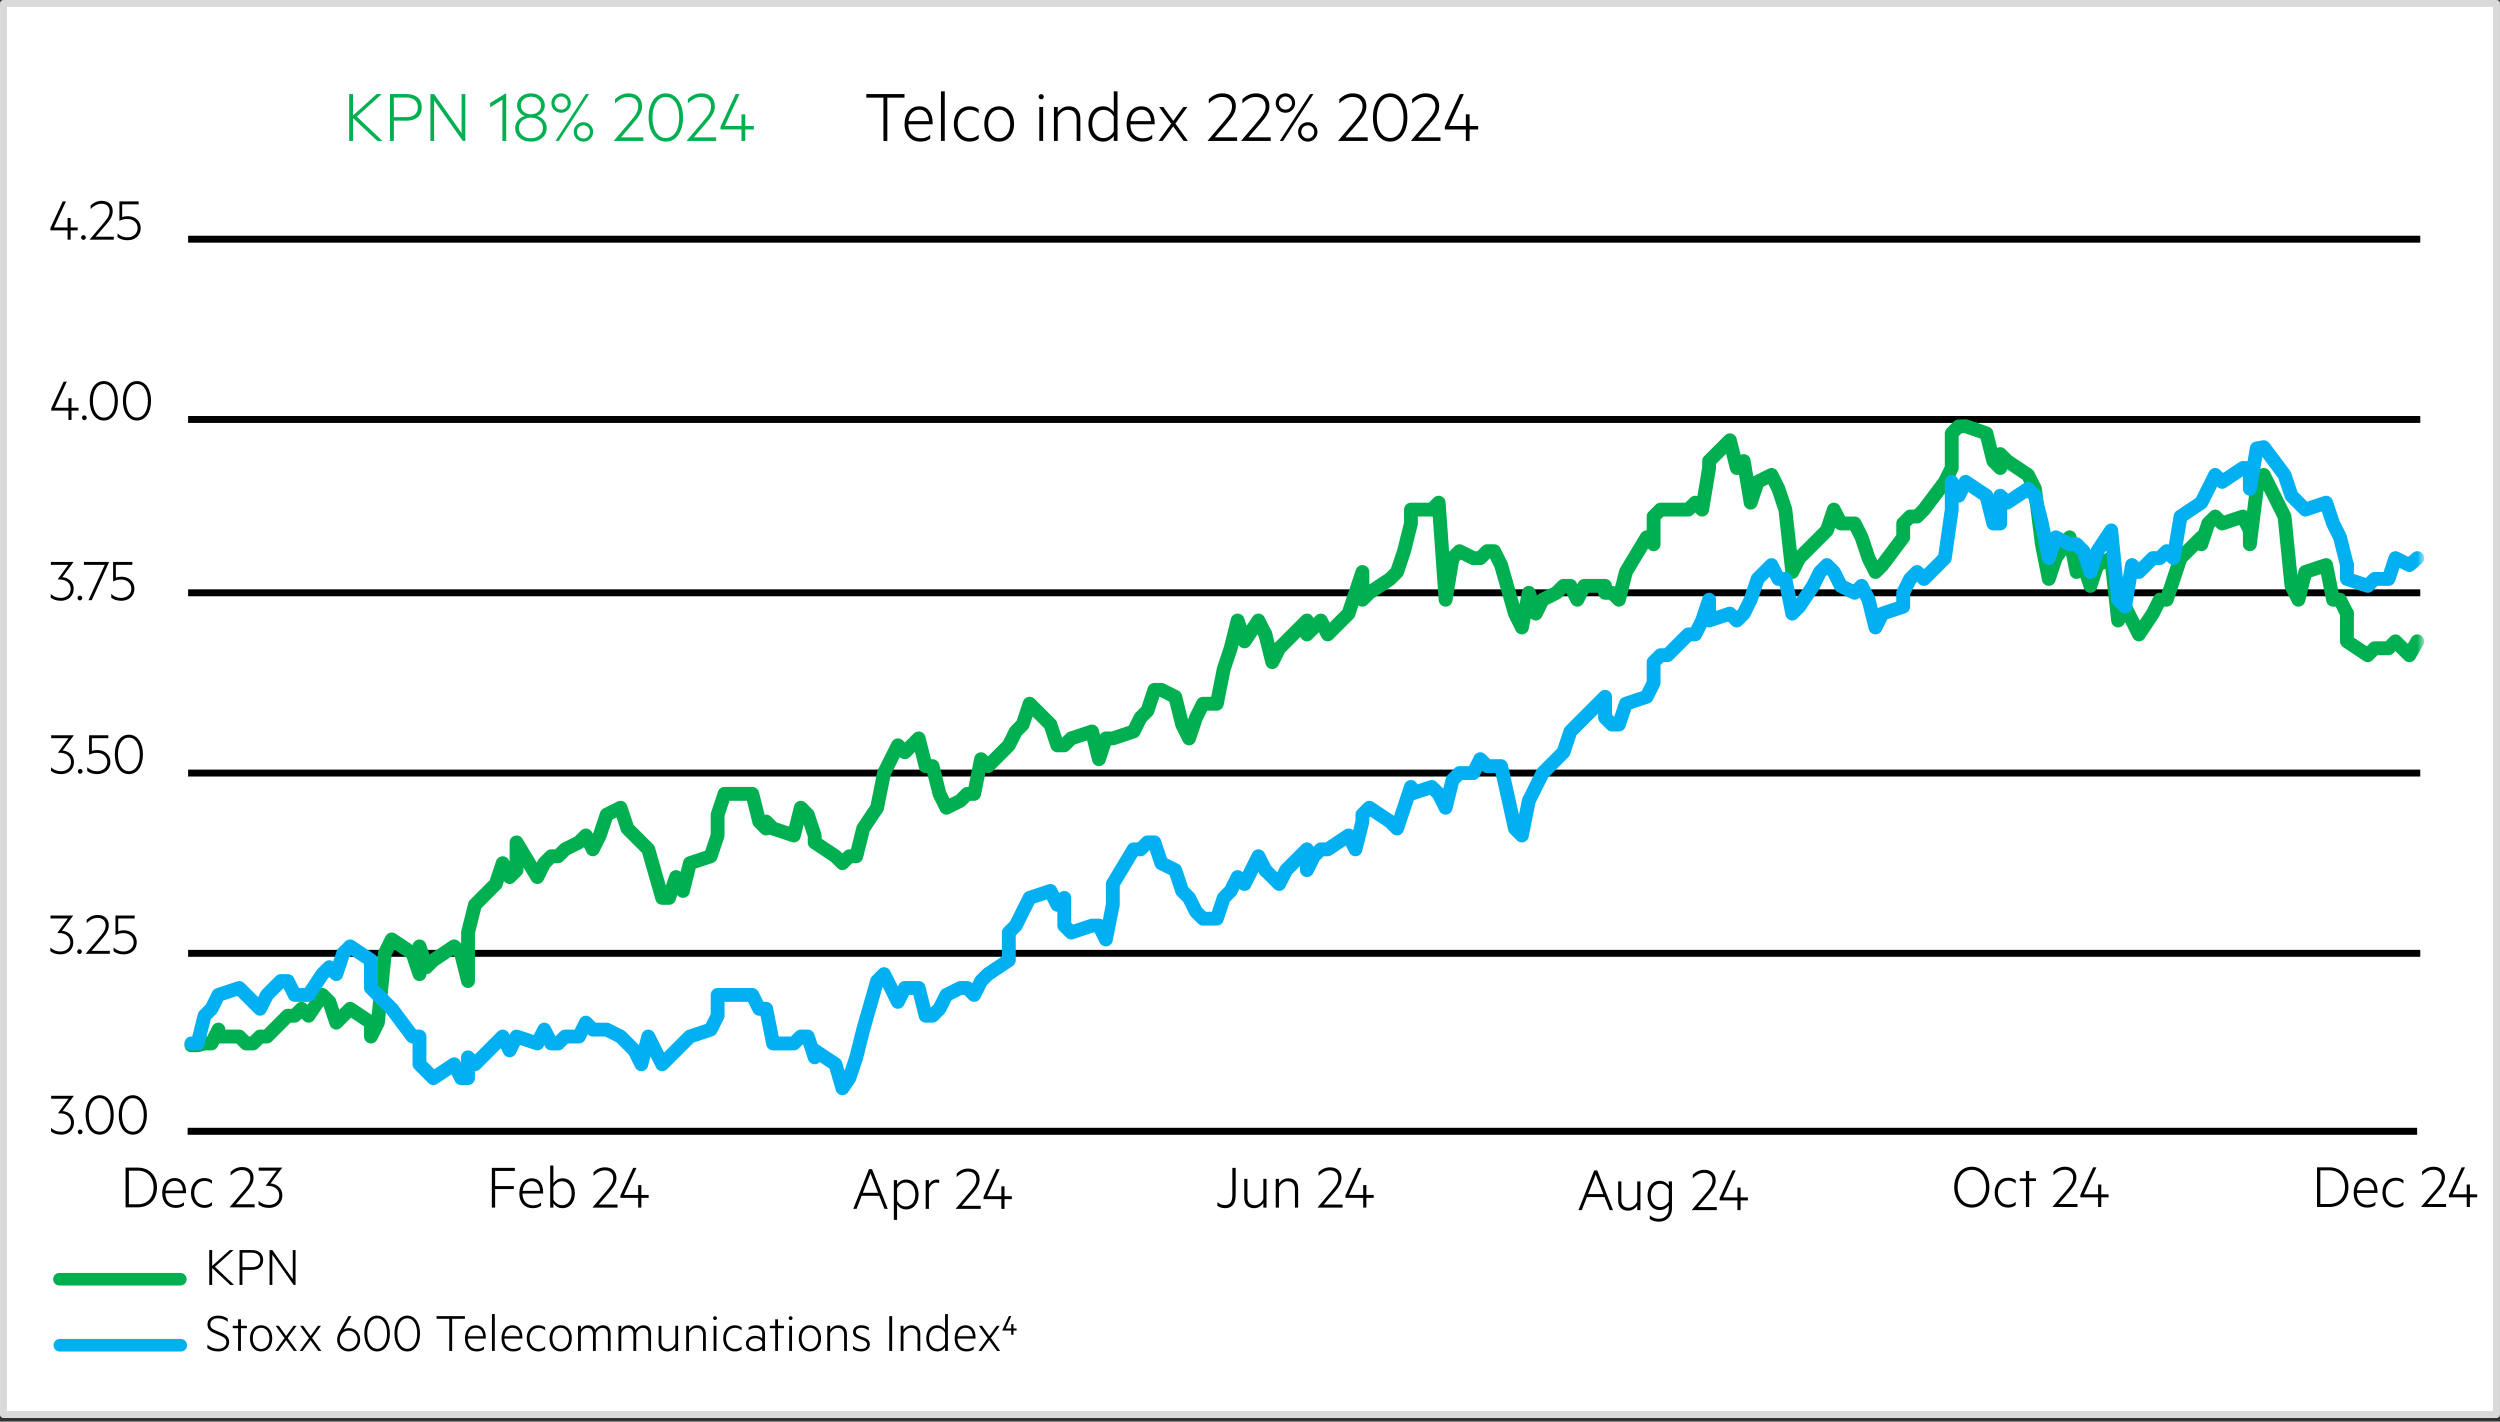 <?xml version="1.0" encoding="UTF-8"?>
<svg xmlns="http://www.w3.org/2000/svg" width="408" height="232" viewBox="0 0 408 232" fill="none">
  <rect x="0" y="0" width="408" height="232" fill="#333333" stroke="none"/>
  <g clip-path="url(#clip0_498_3130)">
    <path d="M407.431 0.566H0.562V230.851H407.431V0.566Z" fill="white"></path>
    <mask id="mask0_498_3130" style="mask-type:luminance" maskUnits="userSpaceOnUse" x="0" y="0" width="407" height="231">
      <path d="M406.779 0.566H0.566V230.263H406.779V0.566Z" fill="white"></path>
    </mask>
    <g mask="url(#mask0_498_3130)">
      <path d="M30.699 39.038H394.989M30.699 68.457H394.989M30.699 96.745H394.989M30.699 126.164H394.989M30.699 155.584H394.989" stroke="black" stroke-width="1.132" stroke-linejoin="round"></path>
    </g>
    <mask id="mask1_498_3130" style="mask-type:luminance" maskUnits="userSpaceOnUse" x="0" y="0" width="407" height="231">
      <path d="M406.779 0.566H0.566V230.263H406.779V0.566Z" fill="white"></path>
    </mask>
    <g mask="url(#mask1_498_3130)">
      <path d="M30.621 184.628L394.479 184.628" stroke="black" stroke-width="1.132" stroke-linejoin="round"></path>
    </g>
    <mask id="mask2_498_3130" style="mask-type:luminance" maskUnits="userSpaceOnUse" x="29" y="39" width="367" height="147">
      <path d="M395.466 39.037H29.988V185.002H395.466V39.037Z" fill="white"></path>
    </mask>
    <g mask="url(#mask2_498_3130)">
      <path d="M31.199 170.587H32.252L33.383 170.293H34.514L35.646 168.03V169.161H39.041L40.172 170.293H41.304L42.435 169.161H43.567L45.83 166.898L46.961 165.767H48.093L49.224 164.635L50.356 165.767L52.619 162.372L53.75 163.504L54.882 166.898L56.013 165.767L57.145 164.635L60.539 166.898V169.161L61.671 166.898L62.802 155.583L63.934 153.32L67.328 155.583L68.46 158.978V154.451L69.591 157.846L70.723 156.715L74.117 154.451L75.249 155.583L76.38 160.109V152.188L77.512 147.662L80.906 144.268L82.038 140.873L83.169 143.136L84.301 142.005V137.479L87.695 143.136L88.827 140.873L89.959 139.742H91.09L92.222 138.61L94.485 137.479L95.616 136.347L96.748 138.61L97.879 136.347L99.011 132.953L101.274 131.821L102.405 135.216L103.537 136.347L104.668 137.479L105.8 138.61L108.063 146.531H109.194L110.326 143.136L111.457 145.399L112.589 140.873L115.983 139.742L117.115 136.347V132.953L118.246 129.558H119.378H122.772L123.904 134.084L125.035 135.216V134.084L126.167 135.216L129.561 136.347L130.693 131.821L131.824 132.953L132.956 136.347V137.479L136.35 139.742L137.482 140.873L138.613 139.742H139.745L140.877 135.216L143.14 131.821L144.271 126.164L145.403 123.901L146.534 121.638L147.666 122.769L149.929 120.506L151.06 125.032H152.192L153.323 129.558L154.455 131.821L156.718 130.69L157.849 129.558H158.981L160.112 123.901L161.244 125.032L164.638 121.638L165.77 119.375L166.901 118.243L168.033 114.849L171.427 118.243L172.559 121.638H173.69L174.822 120.506L178.216 119.375L179.348 123.901L180.479 120.506H181.611L185.005 119.375L186.137 117.112L187.268 115.98L188.4 112.586H189.531L191.794 113.717L192.926 118.243L194.057 120.506L195.189 117.112L196.321 114.849H198.584L199.715 109.191L200.847 105.797L201.978 101.271L203.11 104.665L205.373 101.271L206.504 103.534" stroke="#00B050" stroke-width="2.263" stroke-linecap="round" stroke-linejoin="round"></path>
      <path d="M206.504 103.534L207.635 108.06L208.767 105.797L209.898 104.665L213.293 101.271V103.534L214.424 102.402L215.556 101.271L216.688 103.534L220.082 100.139L221.214 96.745L222.345 93.35V97.876L223.477 96.745L226.871 94.482L228.003 93.35L229.134 89.956L230.266 85.43V83.167H233.66L234.792 82.035L235.923 97.876L237.055 91.087L238.186 89.956L240.449 91.087H241.581L242.712 89.956H243.844L244.975 92.219L247.238 100.139L248.37 102.402L249.501 96.745L250.633 100.139L251.764 97.876L254.027 96.745L255.159 95.613H256.29L257.422 97.876L258.553 95.613H261.948V96.745H263.079L264.211 97.876L265.342 93.35L268.737 87.693L269.868 88.824V84.298L271 83.167H272.132H275.526L276.658 82.035L277.789 83.167L278.921 76.378V75.246L282.315 71.852L283.447 76.378L284.578 75.246L285.71 82.035L286.841 78.641L289.104 77.509L290.236 79.772L291.367 83.167L292.499 93.35L293.63 91.087L295.893 88.824L297.025 87.693L298.156 86.561L299.288 83.167L300.419 85.43H302.682L303.814 87.693L304.945 91.087L306.077 93.35L307.208 92.219L310.603 87.693V85.43L311.734 84.298H312.866L313.997 83.167L317.392 78.641L318.523 76.378V70.72L319.655 69.589L320.786 69.555L324.181 70.72L325.313 75.246L326.444 76.378V74.115L327.576 75.246L330.97 77.509L332.102 79.772L333.233 88.824L334.365 94.482L335.496 91.087L337.759 87.693L338.891 93.35L340.022 92.219L341.154 95.613L342.285 92.219L344.548 91.087L345.68 101.271L346.811 99.008L347.943 101.271L349.074 103.534L351.337 100.139L352.469 97.876H353.6L354.732 94.482L355.863 91.087L359.258 87.693V88.824L360.389 85.43L361.521 84.298L362.652 85.43L366.047 84.298L367.178 86.561V88.824L368.31 79.772L369.441 77.509L372.836 84.298L373.967 95.613L375.099 97.876L376.23 93.35L379.625 92.219L380.757 97.876H381.888L383.02 100.139" stroke="#00B050" stroke-width="2.263" stroke-linecap="round" stroke-linejoin="round"></path>
      <path d="M383.02 100.14V104.666L386.414 106.929L387.546 105.797H388.677H389.809L390.94 104.666L393.203 106.929L394.504 104.666" stroke="#00B050" stroke-width="2.263" stroke-linecap="round" stroke-linejoin="round"></path>
    </g>
    <mask id="mask3_498_3130" style="mask-type:luminance" maskUnits="userSpaceOnUse" x="29" y="39" width="367" height="147">
      <path d="M395.466 39.037H29.988V185.002H395.466V39.037Z" fill="white"></path>
    </mask>
    <g mask="url(#mask3_498_3130)">
      <path d="M31.199 170.292H32.252L33.383 165.766L34.514 164.635L35.646 162.372L39.041 161.24L40.172 162.372L41.304 163.503L42.435 164.635L43.567 162.372L45.83 160.109H46.961L48.093 162.372H49.224H50.356L52.619 158.977L53.75 157.846L54.882 158.977L56.013 155.583L57.145 154.451L60.539 156.714V161.24L61.671 162.372L62.802 163.503L63.934 164.635L67.328 169.161H68.46V173.687L69.591 174.818L70.723 175.95L74.117 173.687L75.249 175.95H76.38V172.555L77.512 173.687L80.906 170.292L82.038 169.161L83.169 171.424L84.301 169.161L87.695 170.292L88.827 168.029L89.959 170.292H91.09L92.222 169.161H94.485L95.616 166.898L96.748 168.029H97.879H99.011L101.274 169.161L102.405 170.292L103.537 171.424L104.668 173.687L105.8 169.161L108.063 173.687L109.194 172.555L110.326 171.424L111.457 170.292L112.589 169.161L115.983 168.029L117.115 165.766V162.372H118.246H119.378H122.772L123.904 164.635H125.035L126.167 170.292H129.561L130.693 169.161H131.824L132.956 172.555V171.424L136.35 173.687L137.482 177.602L138.613 175.95L139.745 172.555L140.877 168.029L143.14 160.109L144.271 158.977L145.403 161.24L146.534 163.503L147.666 161.24H149.929L151.06 165.766H152.192L153.323 164.635L154.455 162.372L156.718 161.24H157.849L158.981 162.372L160.112 160.109L161.244 158.977L164.638 156.714V152.188L165.77 151.057L166.901 148.794L168.033 146.531L171.427 145.399L172.559 147.662L173.69 146.531V151.057L174.822 152.188L178.216 151.057H179.348L180.479 153.32L181.611 147.662V144.268L185.005 138.61H186.137L187.268 137.479H188.4L189.531 140.873L191.794 142.005L192.926 145.399L194.057 146.531L195.189 148.794L196.321 149.925H198.584L199.715 146.531L200.847 145.399L201.978 143.136L203.11 144.268L205.373 139.742L206.504 142.005" stroke="#00B0F0" stroke-width="2.263" stroke-linecap="round" stroke-linejoin="round"></path>
      <path d="M206.504 142.005L207.635 143.136L208.767 144.268L209.898 142.005L213.293 138.61V142.005L214.424 139.742L215.556 138.61H216.688L220.082 136.347L221.214 138.61L222.345 134.084V132.952L223.477 131.821L226.871 134.084L228.003 135.215L229.134 131.821L230.266 128.426V129.558L233.66 128.426L234.792 129.558L235.923 131.821L237.055 127.295L238.186 126.163H240.449L241.581 123.9L242.712 125.032H243.844H244.975L247.238 135.215L248.37 136.347L249.501 130.689L250.633 128.426L251.764 126.163L254.027 123.9L255.159 122.769L256.29 119.374L257.422 118.243L258.553 117.111L261.948 113.717V117.111L263.079 118.243H264.211L265.342 114.848L268.737 113.717L269.868 111.454V108.059L271 106.928H272.132L275.526 103.533H276.658L277.789 101.27L278.921 97.876V101.27L282.315 100.139L283.447 101.27L284.578 100.139L285.71 97.876L286.841 94.481L289.104 92.218L290.236 94.481H291.367L292.499 100.139L293.63 99.007L295.893 95.613L297.025 93.35L298.156 92.218L299.288 93.35L300.419 95.613L302.682 96.744L303.814 95.613L304.945 97.876L306.077 102.402L307.208 100.139L310.603 99.007V96.744L311.734 94.481L312.866 93.35L313.997 94.481L317.392 91.087L318.523 83.166V78.64L319.655 80.903L320.786 78.64L324.181 80.903L325.313 85.429H326.444V80.903L327.576 82.034L330.97 79.772L332.102 80.903L333.233 85.429L334.365 91.087L335.496 87.692L337.759 88.824H338.891L340.022 89.955L341.154 93.35L342.285 89.955L344.548 86.561L345.68 97.876L346.811 99.007L347.943 92.218L349.074 93.35L351.337 91.087H352.469L353.6 89.955L354.732 91.087L355.863 84.297L359.258 82.034L360.389 79.772L361.521 77.508L362.652 78.64L366.047 76.377H367.178V79.772L368.31 73.175L369.441 72.982L372.836 77.508L373.967 80.903L375.099 82.034L376.23 83.166L379.625 82.034L380.757 85.429L381.888 87.692L383.02 92.218" stroke="#00B0F0" stroke-width="2.263" stroke-linecap="round" stroke-linejoin="round"></path>
      <path d="M383.02 92.218V94.481L386.414 95.613L387.546 94.481H388.677H389.809L390.94 91.087L393.203 92.218L394.504 91.087" stroke="#00B0F0" stroke-width="2.263" stroke-linecap="round" stroke-linejoin="round"></path>
    </g>
    <mask id="mask4_498_3130" style="mask-type:luminance" maskUnits="userSpaceOnUse" x="0" y="0" width="407" height="231">
      <path d="M406.779 0.566H0.566V230.263H406.779V0.566Z" fill="white"></path>
    </mask>
    <g mask="url(#mask4_498_3130)">
      <path d="M8.348 178.83H12.034V178.871L10.221 181.325C11.24 181.397 12.075 182.099 12.075 183.219C12.075 184.401 11.138 185.175 9.997 185.175C9.234 185.175 8.724 184.961 8.327 184.655V184.054C8.775 184.503 9.356 184.706 9.977 184.706C10.883 184.706 11.586 184.126 11.586 183.219C11.586 182.181 10.669 181.6 9.478 181.702V181.661L11.189 179.309H8.348V178.83ZM12.705 184.727C12.705 184.503 12.878 184.329 13.082 184.329C13.295 184.329 13.469 184.503 13.469 184.727C13.469 184.94 13.295 185.114 13.082 185.114C12.878 185.114 12.705 184.94 12.705 184.727ZM16.271 185.175C14.886 185.175 13.969 183.861 13.969 181.957C13.969 180.052 14.886 178.739 16.271 178.739C17.646 178.739 18.562 180.052 18.562 181.957C18.562 183.861 17.646 185.175 16.271 185.175ZM16.271 179.217C15.161 179.217 14.489 180.348 14.489 181.957C14.489 183.566 15.161 184.696 16.271 184.696C17.381 184.696 18.053 183.566 18.053 181.957C18.053 180.348 17.381 179.217 16.271 179.217ZM21.681 185.175C20.296 185.175 19.379 183.861 19.379 181.957C19.379 180.052 20.296 178.739 21.681 178.739C23.056 178.739 23.972 180.052 23.972 181.957C23.972 183.861 23.056 185.175 21.681 185.175ZM21.681 179.217C20.571 179.217 19.899 180.348 19.899 181.957C19.899 183.566 20.571 184.696 21.681 184.696C22.791 184.696 23.463 183.566 23.463 181.957C23.463 180.348 22.791 179.217 21.681 179.217Z" fill="black"></path>
    </g>
    <mask id="mask5_498_3130" style="mask-type:luminance" maskUnits="userSpaceOnUse" x="0" y="0" width="407" height="231">
      <path d="M406.779 0.566H0.566V230.263H406.779V0.566Z" fill="white"></path>
    </mask>
    <g mask="url(#mask5_498_3130)">
      <path d="M8.238 149.41H11.925V149.451L10.112 151.905C11.13 151.977 11.966 152.679 11.966 153.799C11.966 154.981 11.029 155.755 9.888 155.755C9.124 155.755 8.615 155.541 8.218 155.235V154.635C8.666 155.083 9.246 155.286 9.868 155.286C10.774 155.286 11.477 154.706 11.477 153.799C11.477 152.761 10.56 152.18 9.369 152.282V152.241L11.079 149.889H8.238V149.41ZM12.595 155.307C12.595 155.083 12.768 154.909 12.972 154.909C13.186 154.909 13.359 155.083 13.359 155.307C13.359 155.521 13.186 155.694 12.972 155.694C12.768 155.694 12.595 155.521 12.595 155.307ZM17.924 155.184V155.663H14.003V155.622L16.02 153.25C16.692 152.455 17.242 151.875 17.242 151.03C17.242 150.296 16.794 149.797 15.918 149.797C15.205 149.797 14.584 150.205 14.146 150.663V150.103C14.563 149.665 15.205 149.319 15.948 149.319C17.089 149.319 17.751 149.991 17.751 151.019C17.751 151.966 17.14 152.659 16.396 153.514L14.95 155.184H17.924ZM20.191 151.824C21.372 151.824 22.319 152.577 22.319 153.779C22.319 154.991 21.372 155.755 20.18 155.755C19.447 155.755 18.938 155.551 18.541 155.246V154.635C18.989 155.083 19.549 155.286 20.16 155.286C21.076 155.286 21.82 154.696 21.82 153.779C21.82 152.873 21.076 152.282 20.16 152.282C19.539 152.282 19.223 152.425 18.846 152.588V149.41H21.983V149.889H19.294V151.977C19.508 151.895 19.824 151.824 20.191 151.824Z" fill="black"></path>
    </g>
    <mask id="mask6_498_3130" style="mask-type:luminance" maskUnits="userSpaceOnUse" x="0" y="0" width="407" height="231">
      <path d="M406.779 0.566H0.566V230.263H406.779V0.566Z" fill="white"></path>
    </mask>
    <g mask="url(#mask6_498_3130)">
      <path d="M8.348 119.991H12.034V120.032L10.221 122.486C11.24 122.558 12.075 123.26 12.075 124.381C12.075 125.562 11.138 126.336 9.997 126.336C9.234 126.336 8.724 126.122 8.327 125.816V125.216C8.775 125.664 9.356 125.867 9.977 125.867C10.883 125.867 11.586 125.287 11.586 124.381C11.586 123.342 10.669 122.761 9.478 122.863V122.822L11.189 120.47H8.348V119.991ZM12.705 125.888C12.705 125.664 12.878 125.491 13.082 125.491C13.295 125.491 13.469 125.664 13.469 125.888C13.469 126.102 13.295 126.275 13.082 126.275C12.878 126.275 12.705 126.102 12.705 125.888ZM15.884 122.405C17.066 122.405 18.013 123.159 18.013 124.36C18.013 125.572 17.066 126.336 15.874 126.336C15.141 126.336 14.632 126.132 14.235 125.827V125.216C14.683 125.664 15.243 125.867 15.854 125.867C16.77 125.867 17.514 125.277 17.514 124.36C17.514 123.454 16.77 122.863 15.854 122.863C15.232 122.863 14.917 123.006 14.54 123.169V119.991H17.677V120.47H14.988V122.558C15.202 122.476 15.518 122.405 15.884 122.405ZM21.035 126.336C19.649 126.336 18.733 125.022 18.733 123.118C18.733 121.213 19.649 119.9 21.035 119.9C22.409 119.9 23.326 121.213 23.326 123.118C23.326 125.022 22.409 126.336 21.035 126.336ZM21.035 120.378C19.924 120.378 19.252 121.509 19.252 123.118C19.252 124.727 19.924 125.857 21.035 125.857C22.145 125.857 22.817 124.727 22.817 123.118C22.817 121.509 22.145 120.378 21.035 120.378Z" fill="black"></path>
    </g>
    <mask id="mask7_498_3130" style="mask-type:luminance" maskUnits="userSpaceOnUse" x="0" y="0" width="407" height="231">
      <path d="M406.779 0.566H0.566V230.263H406.779V0.566Z" fill="white"></path>
    </mask>
    <g mask="url(#mask7_498_3130)">
      <path d="M8.301 91.703H11.987V91.744L10.175 94.198C11.193 94.27 12.028 94.972 12.028 96.093C12.028 97.274 11.091 98.048 9.951 98.048C9.187 98.048 8.678 97.834 8.28 97.528V96.927C8.728 97.376 9.309 97.579 9.93 97.579C10.836 97.579 11.539 96.999 11.539 96.093C11.539 95.054 10.623 94.473 9.431 94.575V94.534L11.142 92.182H8.301V91.703ZM12.658 97.6C12.658 97.376 12.831 97.203 13.035 97.203C13.248 97.203 13.422 97.376 13.422 97.6C13.422 97.814 13.248 97.987 13.035 97.987C12.831 97.987 12.658 97.814 12.658 97.6ZM14.97 97.956H14.44L17.098 92.182H13.697V91.703H17.8V91.744L14.97 97.956ZM19.805 94.117C20.987 94.117 21.934 94.87 21.934 96.072C21.934 97.284 20.987 98.048 19.795 98.048C19.062 98.048 18.553 97.844 18.156 97.538V96.927C18.604 97.376 19.164 97.579 19.775 97.579C20.691 97.579 21.435 96.989 21.435 96.072C21.435 95.166 20.691 94.575 19.775 94.575C19.154 94.575 18.838 94.718 18.461 94.881V91.703H21.598V92.182H18.909V94.27C19.123 94.188 19.439 94.117 19.805 94.117Z" fill="black"></path>
    </g>
    <mask id="mask8_498_3130" style="mask-type:luminance" maskUnits="userSpaceOnUse" x="0" y="0" width="407" height="231">
      <path d="M406.779 0.566H0.566V230.263H406.779V0.566Z" fill="white"></path>
    </mask>
    <g mask="url(#mask8_498_3130)">
      <path d="M8.938 66.541H11.168V64.993H11.668V66.541H12.818V67.01H11.668V68.537H11.168V67.01H8.368V66.643L10.384 62.284H10.904L8.938 66.541ZM13.381 68.181C13.381 67.957 13.554 67.784 13.758 67.784C13.972 67.784 14.145 67.957 14.145 68.181C14.145 68.394 13.972 68.568 13.758 68.568C13.554 68.568 13.381 68.394 13.381 68.181ZM16.947 68.629C15.562 68.629 14.646 67.315 14.646 65.411C14.646 63.506 15.562 62.193 16.947 62.193C18.322 62.193 19.238 63.506 19.238 65.411C19.238 67.315 18.322 68.629 16.947 68.629ZM16.947 62.671C15.837 62.671 15.165 63.802 15.165 65.411C15.165 67.02 15.837 68.15 16.947 68.15C18.057 68.15 18.729 67.02 18.729 65.411C18.729 63.802 18.057 62.671 16.947 62.671ZM22.357 68.629C20.972 68.629 20.056 67.315 20.056 65.411C20.056 63.506 20.972 62.193 22.357 62.193C23.732 62.193 24.648 63.506 24.648 65.411C24.648 67.315 23.732 68.629 22.357 68.629ZM22.357 62.671C21.247 62.671 20.575 63.802 20.575 65.411C20.575 67.02 21.247 68.15 22.357 68.15C23.467 68.15 24.139 67.02 24.139 65.411C24.139 63.802 23.467 62.671 22.357 62.671Z" fill="black"></path>
    </g>
    <mask id="mask9_498_3130" style="mask-type:luminance" maskUnits="userSpaceOnUse" x="0" y="0" width="407" height="231">
      <path d="M406.779 0.566H0.566V230.263H406.779V0.566Z" fill="white"></path>
    </mask>
    <g mask="url(#mask9_498_3130)">
      <path d="M8.798 37.121H11.028V35.573H11.527V37.121H12.678V37.59H11.527V39.117H11.028V37.59H8.227V37.223L10.244 32.864H10.763L8.798 37.121ZM13.24 38.761C13.24 38.537 13.414 38.364 13.617 38.364C13.831 38.364 14.004 38.537 14.004 38.761C14.004 38.975 13.831 39.148 13.617 39.148C13.414 39.148 13.24 38.975 13.24 38.761ZM18.569 38.639V39.117H14.648V39.077L16.665 36.704C17.337 35.909 17.887 35.329 17.887 34.484C17.887 33.75 17.439 33.251 16.563 33.251C15.85 33.251 15.229 33.659 14.791 34.117V33.557C15.208 33.119 15.85 32.773 16.593 32.773C17.734 32.773 18.396 33.445 18.396 34.474C18.396 35.42 17.785 36.113 17.041 36.968L15.595 38.639H18.569ZM20.835 35.278C22.017 35.278 22.964 36.032 22.964 37.233C22.964 38.445 22.017 39.209 20.825 39.209C20.092 39.209 19.583 39.005 19.186 38.7V38.089C19.634 38.537 20.194 38.74 20.805 38.74C21.721 38.74 22.465 38.15 22.465 37.233C22.465 36.327 21.721 35.736 20.805 35.736C20.184 35.736 19.868 35.879 19.491 36.042V32.864H22.628V33.343H19.939V35.431C20.153 35.349 20.469 35.278 20.835 35.278Z" fill="black"></path>
    </g>
    <mask id="mask10_498_3130" style="mask-type:luminance" maskUnits="userSpaceOnUse" x="0" y="0" width="407" height="231">
      <path d="M406.779 0.566H0.566V230.263H406.779V0.566Z" fill="white"></path>
    </mask>
    <g mask="url(#mask10_498_3130)">
      <path d="M21.033 196.54H22.469C24.063 196.54 25.066 195.452 25.066 193.795C25.066 192.137 24.063 191.049 22.469 191.049H21.033V196.54ZM20.494 190.553H22.469C24.348 190.553 25.615 191.82 25.615 193.795C25.615 195.769 24.348 197.036 22.469 197.036H20.494V190.553ZM30.361 194.734H26.993C26.993 196.001 27.732 196.667 28.703 196.667C29.231 196.667 29.622 196.54 30.023 196.202V196.719C29.675 197.004 29.21 197.131 28.661 197.131C27.352 197.131 26.475 196.202 26.475 194.734C26.475 193.288 27.257 192.253 28.503 192.253C29.727 192.253 30.361 193.182 30.361 194.544V194.734ZM28.503 192.718C27.732 192.718 27.14 193.288 27.014 194.301H29.854C29.822 193.478 29.432 192.718 28.503 192.718ZM31.167 194.692C31.167 193.214 32.096 192.253 33.353 192.253C33.807 192.253 34.271 192.38 34.599 192.665V193.203C34.229 192.865 33.838 192.728 33.374 192.728C32.444 192.728 31.695 193.457 31.695 194.692C31.695 195.927 32.444 196.656 33.374 196.656C33.838 196.656 34.229 196.519 34.599 196.181V196.719C34.271 197.004 33.807 197.131 33.353 197.131C32.096 197.131 31.167 196.17 31.167 194.692ZM41.557 196.54V197.036H37.492V196.994L39.583 194.534C40.28 193.71 40.85 193.108 40.85 192.232C40.85 191.472 40.385 190.954 39.477 190.954C38.738 190.954 38.094 191.377 37.64 191.852V191.271C38.073 190.817 38.738 190.458 39.509 190.458C40.691 190.458 41.378 191.155 41.378 192.221C41.378 193.203 40.744 193.921 39.974 194.808L38.474 196.54H41.557ZM42.218 190.553H46.04V190.595L44.161 193.14C45.217 193.214 46.083 193.942 46.083 195.104C46.083 196.329 45.111 197.131 43.928 197.131C43.137 197.131 42.609 196.909 42.197 196.593V195.97C42.661 196.434 43.263 196.645 43.907 196.645C44.847 196.645 45.576 196.044 45.576 195.104C45.576 194.027 44.625 193.425 43.39 193.531V193.488L45.164 191.049H42.218V190.553Z" fill="black"></path>
    </g>
    <mask id="mask11_498_3130" style="mask-type:luminance" maskUnits="userSpaceOnUse" x="0" y="0" width="407" height="231">
      <path d="M406.779 0.566H0.566V230.263H406.779V0.566Z" fill="white"></path>
    </mask>
    <g mask="url(#mask11_498_3130)">
      <path d="M195.821 17.48V18.225H189.722V18.161L192.859 14.47C193.904 13.235 194.759 12.332 194.759 11.017C194.759 9.876 194.062 9.1 192.7 9.1C191.591 9.1 190.625 9.734 189.944 10.447V9.575C190.593 8.894 191.591 8.356 192.748 8.356C194.522 8.356 195.552 9.401 195.552 11.001C195.552 12.474 194.601 13.552 193.445 14.882L191.195 17.48H195.821ZM200.489 18.367C198.335 18.367 196.909 16.324 196.909 13.361C196.909 10.399 198.335 8.356 200.489 8.356C202.628 8.356 204.054 10.399 204.054 13.361C204.054 16.324 202.628 18.367 200.489 18.367ZM200.489 9.1C198.763 9.1 197.717 10.858 197.717 13.361C197.717 15.864 198.763 17.623 200.489 17.623C202.216 17.623 203.262 15.864 203.262 13.361C203.262 10.858 202.216 9.1 200.489 9.1ZM210.935 17.48V18.225H204.836V18.161L207.973 14.47C209.018 13.235 209.874 12.332 209.874 11.017C209.874 9.876 209.177 9.1 207.814 9.1C206.705 9.1 205.739 9.734 205.058 10.447V9.575C205.707 8.894 206.705 8.356 207.862 8.356C209.636 8.356 210.666 9.401 210.666 11.001C210.666 12.474 209.715 13.552 208.559 14.882L206.309 17.48H210.935ZM217.896 17.48V18.225H211.797V18.161L214.934 14.47C215.98 13.235 216.835 12.332 216.835 11.017C216.835 9.876 216.138 9.1 214.776 9.1C213.667 9.1 212.7 9.734 212.019 10.447V9.575C212.669 8.894 213.667 8.356 214.823 8.356C216.597 8.356 217.627 9.401 217.627 11.001C217.627 12.474 216.677 13.552 215.52 14.882L213.271 17.48H217.896Z" fill="#595959"></path>
    </g>
    <mask id="mask12_498_3130" style="mask-type:luminance" maskUnits="userSpaceOnUse" x="0" y="0" width="407" height="231">
      <path d="M406.779 0.566H0.566V230.263H406.779V0.566Z" fill="white"></path>
    </mask>
    <g mask="url(#mask12_498_3130)">
      <path d="M150.344 215.622H172.069" stroke="#00B050" stroke-width="2.263" stroke-linecap="round" stroke-linejoin="round"></path>
    </g>
    <mask id="mask13_498_3130" style="mask-type:luminance" maskUnits="userSpaceOnUse" x="0" y="0" width="407" height="231">
      <path d="M406.779 0.566H0.566V230.263H406.779V0.566Z" fill="white"></path>
    </mask>
    <g mask="url(#mask13_498_3130)">
      <path d="M174.753 215.103V214.502C175.353 215.042 175.964 215.246 176.688 215.246C177.584 215.246 178.154 214.798 178.154 214.075C178.154 213.443 177.798 213.189 177.034 212.863L176.117 212.476C175.465 212.201 174.763 211.824 174.763 210.877C174.763 209.818 175.649 209.288 176.657 209.288C177.309 209.288 177.95 209.482 178.409 209.818V210.398C177.92 209.991 177.37 209.767 176.667 209.767C175.893 209.767 175.272 210.134 175.272 210.867C175.272 211.478 175.7 211.743 176.362 212.007L177.329 212.415C178.246 212.812 178.663 213.26 178.663 214.065C178.663 215.063 177.828 215.724 176.688 215.724C175.852 215.724 175.16 215.46 174.753 215.103ZM183.294 213.413H180.045C180.045 214.635 180.758 215.276 181.695 215.276C182.204 215.276 182.581 215.154 182.968 214.828V215.327C182.632 215.602 182.184 215.724 181.654 215.724C180.391 215.724 179.546 214.828 179.546 213.413C179.546 212.018 180.3 211.02 181.501 211.02C182.683 211.02 183.294 211.916 183.294 213.229V213.413ZM181.501 211.468C180.758 211.468 180.188 212.018 180.065 212.995H182.805C182.774 212.201 182.397 211.468 181.501 211.468ZM186.525 211.081V211.58C186.403 211.529 186.271 211.498 186.108 211.498C185.558 211.498 185.12 211.895 184.906 212.476V215.633H184.397V211.111H184.906V211.834C185.11 211.386 185.568 211.02 186.128 211.02C186.301 211.02 186.423 211.05 186.525 211.081ZM187.969 215.633H187.46V211.111H187.969V215.633ZM188.061 209.737C188.061 209.93 187.908 210.083 187.715 210.083C187.521 210.083 187.368 209.93 187.368 209.737C187.368 209.553 187.521 209.39 187.715 209.39C187.908 209.39 188.061 209.553 188.061 209.737ZM192.93 213.413H189.682C189.682 214.635 190.395 215.276 191.331 215.276C191.841 215.276 192.217 215.154 192.604 214.828V215.327C192.268 215.602 191.82 215.724 191.291 215.724C190.028 215.724 189.183 214.828 189.183 213.413C189.183 212.018 189.936 211.02 191.138 211.02C192.319 211.02 192.93 211.916 192.93 213.229V213.413ZM191.138 211.468C190.395 211.468 189.824 212.018 189.702 212.995H192.441C192.411 212.201 192.034 211.468 191.138 211.468ZM193.768 215.276V214.726C194.165 215.073 194.623 215.276 195.214 215.276C195.774 215.276 196.293 215.052 196.293 214.472C196.293 214.085 196.039 213.851 195.58 213.688L194.827 213.413C194.216 213.189 193.778 212.904 193.778 212.211C193.778 211.447 194.45 211.02 195.275 211.02C195.754 211.02 196.232 211.162 196.599 211.427V211.977C196.222 211.682 195.835 211.468 195.275 211.468C194.735 211.468 194.277 211.722 194.277 212.201C194.277 212.629 194.562 212.792 195.051 212.975L195.835 213.27C196.456 213.484 196.792 213.871 196.792 214.452C196.792 215.266 196.079 215.724 195.204 215.724C194.603 215.724 194.063 215.521 193.768 215.276ZM199.622 215.633H199.113V209.991L197.473 210.836V210.297L199.306 209.37H199.622V215.633Z" fill="#595959"></path>
    </g>
    <mask id="mask14_498_3130" style="mask-type:luminance" maskUnits="userSpaceOnUse" x="0" y="0" width="407" height="231">
      <path d="M406.779 0.566H0.566V230.263H406.779V0.566Z" fill="white"></path>
    </mask>
    <g mask="url(#mask14_498_3130)">
      <path d="M210.57 215.622H232.295" stroke="#00B0F0" stroke-width="2.263" stroke-linecap="round" stroke-linejoin="round"></path>
    </g>
    <mask id="mask15_498_3130" style="mask-type:luminance" maskUnits="userSpaceOnUse" x="0" y="0" width="407" height="231">
      <path d="M406.779 0.566H0.566V230.263H406.779V0.566Z" fill="white"></path>
    </mask>
    <g mask="url(#mask15_498_3130)">
      <path d="M234.991 215.103V214.502C235.592 215.042 236.203 215.246 236.926 215.246C237.822 215.246 238.392 214.798 238.392 214.075C238.392 213.443 238.036 213.189 237.272 212.863L236.356 212.476C235.704 212.201 235.001 211.824 235.001 210.877C235.001 209.818 235.887 209.288 236.895 209.288C237.547 209.288 238.189 209.482 238.647 209.818V210.398C238.158 209.991 237.608 209.767 236.905 209.767C236.131 209.767 235.51 210.134 235.51 210.867C235.51 211.478 235.938 211.743 236.6 212.007L237.567 212.415C238.484 212.812 238.901 213.26 238.901 214.065C238.901 215.063 238.066 215.724 236.926 215.724C236.091 215.724 235.398 215.46 234.991 215.103ZM243.532 213.413H240.283C240.283 214.635 240.996 215.276 241.933 215.276C242.442 215.276 242.819 215.154 243.206 214.828V215.327C242.87 215.602 242.422 215.724 241.892 215.724C240.63 215.724 239.784 214.828 239.784 213.413C239.784 212.018 240.538 211.02 241.74 211.02C242.921 211.02 243.532 211.916 243.532 213.229V213.413ZM241.74 211.468C240.996 211.468 240.426 212.018 240.304 212.995H243.043C243.013 212.201 242.636 211.468 241.74 211.468ZM246.764 211.081V211.58C246.641 211.529 246.509 211.498 246.346 211.498C245.796 211.498 245.358 211.895 245.144 212.476V215.633H244.635V211.111H245.144V211.834C245.348 211.386 245.806 211.02 246.366 211.02C246.54 211.02 246.662 211.05 246.764 211.081ZM248.207 215.633H247.698V211.111H248.207V215.633ZM248.299 209.737C248.299 209.93 248.146 210.083 247.953 210.083C247.759 210.083 247.607 209.93 247.607 209.737C247.607 209.553 247.759 209.39 247.953 209.39C248.146 209.39 248.299 209.553 248.299 209.737ZM253.169 213.413H249.92C249.92 214.635 250.633 215.276 251.57 215.276C252.079 215.276 252.456 215.154 252.843 214.828V215.327C252.507 215.602 252.059 215.724 251.529 215.724C250.266 215.724 249.421 214.828 249.421 213.413C249.421 212.018 250.175 211.02 251.376 211.02C252.558 211.02 253.169 211.916 253.169 213.229V213.413ZM251.376 211.468C250.633 211.468 250.063 212.018 249.94 212.995H252.68C252.649 212.201 252.272 211.468 251.376 211.468ZM254.006 215.276V214.726C254.403 215.073 254.861 215.276 255.452 215.276C256.012 215.276 256.532 215.052 256.532 214.472C256.532 214.085 256.277 213.851 255.819 213.688L255.065 213.413C254.454 213.189 254.016 212.904 254.016 212.211C254.016 211.447 254.688 211.02 255.513 211.02C255.992 211.02 256.47 211.162 256.837 211.427V211.977C256.46 211.682 256.073 211.468 255.513 211.468C254.974 211.468 254.515 211.722 254.515 212.201C254.515 212.629 254.8 212.792 255.289 212.975L256.073 213.27C256.695 213.484 257.031 213.871 257.031 214.452C257.031 215.266 256.318 215.724 255.442 215.724C254.841 215.724 254.301 215.521 254.006 215.276ZM261.54 215.154V215.633H257.62V215.592L259.636 213.219C260.308 212.425 260.858 211.845 260.858 210.999C260.858 210.266 260.41 209.767 259.534 209.767C258.821 209.767 258.2 210.174 257.762 210.633V210.073C258.18 209.635 258.821 209.288 259.565 209.288C260.705 209.288 261.367 209.961 261.367 210.989C261.367 211.936 260.756 212.629 260.013 213.484L258.567 215.154H261.54Z" fill="#595959"></path>
    </g>
    <path d="M407.431 0.566H0.562V230.851H407.431V0.566Z" stroke="#D9D9D9" stroke-width="1.132" stroke-linejoin="round"></path>
    <rect x="184.723" y="4.856" width="37.18" height="17.508" fill="white"></rect>
    <path d="M141.385 15.348H147.615V15.937H144.812V23H144.177V15.937H141.385V15.348ZM150.203 23.113C149.69 23.113 149.239 22.998 148.85 22.768C148.465 22.538 148.165 22.211 147.949 21.788C147.734 21.361 147.626 20.859 147.626 20.281C147.626 19.711 147.723 19.207 147.915 18.769C148.112 18.328 148.389 17.982 148.748 17.733C149.107 17.48 149.529 17.353 150.017 17.353C150.738 17.353 151.283 17.604 151.653 18.107C152.023 18.605 152.208 19.256 152.208 20.061V20.281H148.238C148.249 21.04 148.444 21.61 148.822 21.992C149.199 22.373 149.677 22.564 150.254 22.564C150.568 22.564 150.845 22.522 151.087 22.439C151.332 22.356 151.574 22.215 151.812 22.015V22.626C151.604 22.792 151.365 22.915 151.093 22.994C150.825 23.074 150.528 23.113 150.203 23.113ZM150.017 17.903C149.673 17.903 149.377 17.989 149.127 18.163C148.878 18.333 148.68 18.56 148.533 18.843C148.385 19.126 148.293 19.436 148.255 19.772H151.614C151.602 19.447 151.54 19.143 151.427 18.86C151.314 18.577 151.142 18.346 150.911 18.169C150.681 17.991 150.383 17.903 150.017 17.903ZM154.185 23H153.562V14.901H154.185V23ZM155.669 20.236C155.669 19.655 155.78 19.149 156.003 18.718C156.226 18.284 156.532 17.948 156.921 17.71C157.309 17.472 157.751 17.353 158.246 17.353C158.514 17.353 158.778 17.393 159.039 17.472C159.299 17.552 159.526 17.674 159.718 17.84V18.475C159.499 18.275 159.271 18.131 159.033 18.044C158.799 17.957 158.546 17.914 158.274 17.914C157.908 17.914 157.574 18.006 157.272 18.192C156.973 18.373 156.736 18.637 156.558 18.985C156.381 19.332 156.292 19.749 156.292 20.236C156.292 20.719 156.381 21.135 156.558 21.482C156.736 21.829 156.973 22.096 157.272 22.281C157.574 22.462 157.908 22.553 158.274 22.553C158.546 22.553 158.799 22.509 159.033 22.422C159.271 22.332 159.499 22.188 159.718 21.992V22.626C159.526 22.792 159.299 22.915 159.039 22.994C158.778 23.074 158.514 23.113 158.246 23.113C157.751 23.113 157.309 22.994 156.921 22.756C156.532 22.519 156.226 22.184 156.003 21.754C155.78 21.324 155.669 20.818 155.669 20.236ZM165.49 20.236C165.49 20.802 165.388 21.303 165.184 21.737C164.984 22.167 164.701 22.505 164.334 22.751C163.972 22.992 163.547 23.113 163.06 23.113C162.577 23.113 162.154 22.992 161.791 22.751C161.429 22.505 161.146 22.167 160.942 21.737C160.742 21.303 160.642 20.802 160.642 20.236C160.642 19.666 160.742 19.166 160.942 18.735C161.146 18.301 161.429 17.963 161.791 17.721C162.154 17.476 162.577 17.353 163.06 17.353C163.547 17.353 163.972 17.476 164.334 17.721C164.701 17.963 164.984 18.301 165.184 18.735C165.388 19.166 165.49 19.666 165.49 20.236ZM164.867 20.236C164.867 19.538 164.702 18.975 164.374 18.548C164.045 18.118 163.607 17.903 163.06 17.903C162.516 17.903 162.08 18.118 161.752 18.548C161.427 18.975 161.265 19.538 161.265 20.236C161.265 20.931 161.427 21.494 161.752 21.924C162.08 22.351 162.516 22.564 163.06 22.564C163.607 22.564 164.045 22.351 164.374 21.924C164.702 21.494 164.867 20.931 164.867 20.236ZM170.236 23H169.613V17.467H170.236V23ZM170.349 15.784C170.349 15.902 170.308 16.002 170.225 16.085C170.145 16.168 170.045 16.209 169.924 16.209C169.807 16.209 169.707 16.168 169.624 16.085C169.541 16.002 169.5 15.902 169.5 15.784C169.5 15.675 169.541 15.577 169.624 15.49C169.707 15.403 169.807 15.36 169.924 15.36C170.045 15.36 170.145 15.403 170.225 15.49C170.308 15.577 170.349 15.675 170.349 15.784ZM172.003 17.467H172.626V18.35C172.796 18.086 173.036 17.854 173.345 17.654C173.655 17.453 174.006 17.353 174.399 17.353C175.029 17.353 175.505 17.538 175.826 17.908C176.151 18.275 176.313 18.75 176.313 19.336V23H175.707V19.426C175.707 18.996 175.594 18.639 175.367 18.356C175.141 18.073 174.78 17.931 174.285 17.931C173.908 17.931 173.572 18.048 173.277 18.282C172.983 18.512 172.766 18.794 172.626 19.126V23H172.003V17.467ZM180.051 23.113C179.507 23.113 179.056 22.981 178.697 22.717C178.339 22.449 178.071 22.096 177.893 21.658C177.719 21.22 177.633 20.746 177.633 20.236C177.633 19.723 177.719 19.249 177.893 18.814C178.071 18.377 178.339 18.023 178.697 17.755C179.056 17.487 179.507 17.353 180.051 17.353C180.432 17.353 180.774 17.451 181.076 17.648C181.382 17.84 181.612 18.054 181.767 18.288V14.901H182.379V23H181.767V22.179C181.612 22.413 181.382 22.628 181.076 22.824C180.774 23.017 180.432 23.113 180.051 23.113ZM180.096 22.541C180.432 22.541 180.748 22.447 181.042 22.258C181.34 22.069 181.582 21.797 181.767 21.442V19.024C181.582 18.669 181.34 18.399 181.042 18.214C180.748 18.025 180.432 17.931 180.096 17.931C179.711 17.931 179.381 18.031 179.105 18.231C178.833 18.427 178.624 18.699 178.476 19.047C178.329 19.394 178.256 19.791 178.256 20.236C178.256 20.678 178.329 21.073 178.476 21.42C178.624 21.767 178.833 22.041 179.105 22.241C179.381 22.441 179.711 22.541 180.096 22.541ZM186.44 23.113C185.926 23.113 185.475 22.998 185.086 22.768C184.701 22.538 184.401 22.211 184.185 21.788C183.97 21.361 183.863 20.859 183.863 20.281C183.863 19.711 183.959 19.207 184.151 18.769C184.348 18.328 184.625 17.982 184.984 17.733C185.343 17.48 185.766 17.353 186.253 17.353C186.974 17.353 187.519 17.604 187.889 18.107C188.26 18.605 188.445 19.256 188.445 20.061V20.281H184.474C184.486 21.04 184.68 21.61 185.058 21.992C185.435 22.373 185.913 22.564 186.491 22.564C186.804 22.564 187.081 22.522 187.323 22.439C187.569 22.356 187.81 22.215 188.048 22.015V22.626C187.84 22.792 187.601 22.915 187.329 22.994C187.061 23.074 186.764 23.113 186.44 23.113ZM186.253 17.903C185.909 17.903 185.613 17.989 185.364 18.163C185.114 18.333 184.916 18.56 184.769 18.843C184.622 19.126 184.529 19.436 184.491 19.772H187.85C187.839 19.447 187.776 19.143 187.663 18.86C187.55 18.577 187.378 18.346 187.148 18.169C186.917 17.991 186.619 17.903 186.253 17.903ZM193.174 23L191.469 20.633L189.747 23H189.09L191.129 20.185L189.175 17.467H189.86L191.48 19.726L193.111 17.467H193.774L191.82 20.157L193.859 23H193.174ZM201.896 22.417V23H197.099V22.949L199.568 20.049C199.844 19.724 200.093 19.422 200.316 19.143C200.542 18.86 200.723 18.573 200.859 18.282C200.995 17.991 201.063 17.674 201.063 17.331C201.063 16.881 200.927 16.519 200.655 16.243C200.384 15.964 199.98 15.824 199.443 15.824C199.009 15.824 198.605 15.932 198.231 16.147C197.861 16.358 197.542 16.604 197.274 16.883V16.198C197.531 15.93 197.848 15.703 198.226 15.518C198.607 15.329 199.024 15.235 199.477 15.235C200.176 15.235 200.718 15.426 201.103 15.807C201.492 16.185 201.686 16.689 201.686 17.319C201.686 17.704 201.611 18.063 201.46 18.395C201.312 18.724 201.112 19.049 200.859 19.37C200.61 19.687 200.333 20.021 200.027 20.372L198.254 22.417H201.896ZM207.378 22.417V23H202.581V22.949L205.05 20.049C205.326 19.724 205.575 19.422 205.798 19.143C206.025 18.86 206.206 18.573 206.342 18.282C206.478 17.991 206.546 17.674 206.546 17.331C206.546 16.881 206.41 16.519 206.138 16.243C205.866 15.964 205.462 15.824 204.926 15.824C204.492 15.824 204.088 15.932 203.714 16.147C203.344 16.358 203.025 16.604 202.757 16.883V16.198C203.013 15.93 203.331 15.703 203.708 15.518C204.089 15.329 204.507 15.235 204.96 15.235C205.658 15.235 206.2 15.426 206.585 15.807C206.974 16.185 207.169 16.689 207.169 17.319C207.169 17.704 207.093 18.063 206.942 18.395C206.795 18.724 206.595 19.049 206.342 19.37C206.093 19.687 205.815 20.021 205.509 20.372L203.736 22.417H207.378ZM211.365 16.832C211.365 17.123 211.294 17.387 211.15 17.625C211.01 17.863 210.82 18.052 210.578 18.192C210.34 18.331 210.076 18.401 209.785 18.401C209.491 18.401 209.223 18.331 208.981 18.192C208.743 18.052 208.552 17.863 208.409 17.625C208.269 17.387 208.199 17.123 208.199 16.832C208.199 16.538 208.269 16.27 208.409 16.028C208.552 15.786 208.743 15.594 208.981 15.45C209.223 15.307 209.491 15.235 209.785 15.235C210.076 15.235 210.34 15.307 210.578 15.45C210.82 15.594 211.01 15.786 211.15 16.028C211.294 16.27 211.365 16.538 211.365 16.832ZM213.823 15.348H214.356L209.4 23H208.862L213.823 15.348ZM208.715 16.832C208.715 17.123 208.819 17.372 209.026 17.58C209.234 17.788 209.487 17.891 209.785 17.891C210.084 17.891 210.337 17.788 210.544 17.58C210.752 17.372 210.856 17.123 210.856 16.832C210.856 16.53 210.752 16.275 210.544 16.068C210.337 15.856 210.084 15.751 209.785 15.751C209.487 15.751 209.234 15.856 209.026 16.068C208.819 16.275 208.715 16.53 208.715 16.832ZM215.007 21.516C215.007 21.811 214.935 22.079 214.792 22.32C214.652 22.562 214.463 22.755 214.226 22.898C213.988 23.041 213.723 23.113 213.433 23.113C213.142 23.113 212.876 23.041 212.634 22.898C212.396 22.755 212.206 22.562 212.062 22.32C211.922 22.079 211.852 21.811 211.852 21.516C211.852 21.225 211.922 20.961 212.062 20.723C212.206 20.485 212.396 20.297 212.634 20.157C212.876 20.017 213.142 19.947 213.433 19.947C213.723 19.947 213.988 20.017 214.226 20.157C214.463 20.297 214.652 20.485 214.792 20.723C214.935 20.961 215.007 21.225 215.007 21.516ZM214.492 21.516C214.492 21.225 214.388 20.976 214.18 20.768C213.976 20.561 213.727 20.457 213.433 20.457C213.134 20.457 212.881 20.561 212.674 20.768C212.466 20.976 212.362 21.225 212.362 21.516C212.362 21.814 212.466 22.071 212.674 22.286C212.881 22.498 213.134 22.604 213.433 22.604C213.727 22.604 213.976 22.498 214.18 22.286C214.388 22.071 214.492 21.814 214.492 21.516ZM223.202 22.417V23H218.405V22.949L220.875 20.049C221.15 19.724 221.4 19.422 221.622 19.143C221.849 18.86 222.03 18.573 222.166 18.282C222.302 17.991 222.37 17.674 222.37 17.331C222.37 16.881 222.234 16.519 221.962 16.243C221.69 15.964 221.286 15.824 220.75 15.824C220.316 15.824 219.912 15.932 219.538 16.147C219.168 16.358 218.849 16.604 218.581 16.883V16.198C218.838 15.93 219.155 15.703 219.532 15.518C219.914 15.329 220.331 15.235 220.784 15.235C221.483 15.235 222.024 15.426 222.41 15.807C222.798 16.185 222.993 16.689 222.993 17.319C222.993 17.704 222.917 18.063 222.766 18.395C222.619 18.724 222.419 19.049 222.166 19.37C221.917 19.687 221.639 20.021 221.333 20.372L219.561 22.417H223.202ZM226.878 23.113C226.316 23.113 225.823 22.947 225.4 22.615C224.977 22.283 224.649 21.82 224.414 21.227C224.18 20.634 224.063 19.951 224.063 19.177C224.063 18.399 224.18 17.714 224.414 17.121C224.649 16.528 224.977 16.066 225.4 15.733C225.823 15.401 226.316 15.235 226.878 15.235C227.441 15.235 227.932 15.401 228.351 15.733C228.77 16.066 229.096 16.528 229.331 17.121C229.565 17.714 229.682 18.399 229.682 19.177C229.682 19.951 229.565 20.634 229.331 21.227C229.096 21.82 228.77 22.283 228.351 22.615C227.932 22.947 227.441 23.113 226.878 23.113ZM226.878 15.824C226.425 15.824 226.036 15.968 225.711 16.255C225.387 16.538 225.136 16.932 224.958 17.438C224.785 17.941 224.698 18.52 224.698 19.177C224.698 19.83 224.785 20.41 224.958 20.916C225.136 21.418 225.387 21.812 225.711 22.099C226.036 22.383 226.425 22.524 226.878 22.524C227.331 22.524 227.72 22.383 228.045 22.099C228.373 21.812 228.624 21.418 228.798 20.916C228.972 20.41 229.059 19.83 229.059 19.177C229.059 18.52 228.972 17.941 228.798 17.438C228.624 16.932 228.373 16.538 228.045 16.255C227.72 15.968 227.331 15.824 226.878 15.824ZM235.085 22.417V23H230.288V22.949L232.757 20.049C233.033 19.724 233.282 19.422 233.505 19.143C233.731 18.86 233.912 18.573 234.048 18.282C234.184 17.991 234.252 17.674 234.252 17.331C234.252 16.881 234.116 16.519 233.844 16.243C233.573 15.964 233.169 15.824 232.632 15.824C232.198 15.824 231.794 15.932 231.42 16.147C231.05 16.358 230.731 16.604 230.463 16.883V16.198C230.72 15.93 231.037 15.703 231.415 15.518C231.796 15.329 232.213 15.235 232.666 15.235C233.365 15.235 233.907 15.426 234.292 15.807C234.681 16.185 234.875 16.689 234.875 17.319C234.875 17.704 234.8 18.063 234.649 18.395C234.501 18.724 234.301 19.049 234.048 19.37C233.799 19.687 233.522 20.021 233.216 20.372L231.443 22.417H235.085ZM239.225 23V21.131H235.798V20.684L238.268 15.348H238.902L236.495 20.559H239.225V18.662H239.837V20.559H241.241V21.131H239.837V23H239.225Z" fill="black"></path>
    <path d="M61.584 23L57.62 19.285V23H56.986V15.348H57.62V18.843L61.482 15.348H62.315L58.226 19.024L62.417 23H61.584ZM64.28 19.698V23H63.646V15.348H66.347C67.095 15.348 67.695 15.533 68.149 15.903C68.602 16.27 68.828 16.808 68.828 17.518C68.828 18.235 68.602 18.779 68.149 19.149C67.695 19.515 67.095 19.698 66.347 19.698H64.28ZM68.194 17.518C68.194 17.019 68.03 16.628 67.701 16.345C67.376 16.062 66.918 15.92 66.325 15.92H64.28V19.115H66.325C66.918 19.115 67.376 18.975 67.701 18.696C68.03 18.412 68.194 18.02 68.194 17.518ZM75.942 23H75.523L70.85 16.39V23H70.239V15.348H70.85L75.336 21.714V15.348H75.942V23ZM82.614 23H81.991V16.283L79.986 17.518V16.81L82.5 15.263H82.614V23ZM86.64 23.113C86.146 23.113 85.704 23.019 85.315 22.83C84.93 22.637 84.626 22.375 84.403 22.043C84.184 21.707 84.075 21.327 84.075 20.904C84.075 20.429 84.22 20.013 84.511 19.658C84.802 19.3 85.181 19.056 85.649 18.928C85.264 18.788 84.956 18.564 84.726 18.254C84.5 17.944 84.386 17.595 84.386 17.206C84.386 16.832 84.483 16.496 84.675 16.198C84.871 15.9 85.14 15.666 85.479 15.496C85.819 15.322 86.206 15.235 86.64 15.235C87.082 15.235 87.473 15.322 87.813 15.496C88.156 15.666 88.424 15.9 88.617 16.198C88.813 16.496 88.912 16.832 88.912 17.206C88.912 17.595 88.794 17.944 88.56 18.254C88.33 18.564 88.028 18.788 87.654 18.928C88.119 19.056 88.496 19.3 88.787 19.658C89.078 20.013 89.223 20.429 89.223 20.904C89.223 21.327 89.112 21.707 88.889 22.043C88.666 22.375 88.36 22.637 87.971 22.83C87.582 23.019 87.139 23.113 86.64 23.113ZM86.64 18.65C87.135 18.65 87.535 18.512 87.841 18.237C88.147 17.957 88.3 17.618 88.3 17.217C88.3 16.813 88.147 16.474 87.841 16.198C87.535 15.922 87.135 15.784 86.64 15.784C86.157 15.784 85.763 15.922 85.457 16.198C85.151 16.474 84.998 16.813 84.998 17.217C84.998 17.618 85.151 17.957 85.457 18.237C85.763 18.512 86.157 18.65 86.64 18.65ZM86.64 22.564C87.026 22.564 87.365 22.49 87.66 22.343C87.958 22.192 88.19 21.99 88.356 21.737C88.526 21.48 88.611 21.195 88.611 20.882C88.611 20.565 88.526 20.28 88.356 20.027C88.19 19.774 87.958 19.573 87.66 19.426C87.365 19.275 87.026 19.2 86.64 19.2C86.259 19.2 85.921 19.275 85.627 19.426C85.332 19.573 85.102 19.774 84.936 20.027C84.769 20.28 84.686 20.565 84.686 20.882C84.686 21.195 84.769 21.48 84.936 21.737C85.102 21.99 85.332 22.192 85.627 22.343C85.921 22.49 86.259 22.564 86.64 22.564ZM93.154 16.832C93.154 17.123 93.082 17.387 92.938 17.625C92.799 17.863 92.608 18.052 92.366 18.192C92.129 18.331 91.864 18.401 91.573 18.401C91.279 18.401 91.011 18.331 90.769 18.192C90.531 18.052 90.341 17.863 90.197 17.625C90.058 17.387 89.988 17.123 89.988 16.832C89.988 16.538 90.058 16.27 90.197 16.028C90.341 15.786 90.531 15.594 90.769 15.45C91.011 15.307 91.279 15.235 91.573 15.235C91.864 15.235 92.129 15.307 92.366 15.45C92.608 15.594 92.799 15.786 92.938 16.028C93.082 16.27 93.154 16.538 93.154 16.832ZM95.612 15.348H96.144L91.188 23H90.65L95.612 15.348ZM90.503 16.832C90.503 17.123 90.607 17.372 90.815 17.58C91.022 17.788 91.275 17.891 91.573 17.891C91.872 17.891 92.125 17.788 92.332 17.58C92.54 17.372 92.644 17.123 92.644 16.832C92.644 16.53 92.54 16.275 92.332 16.068C92.125 15.856 91.872 15.751 91.573 15.751C91.275 15.751 91.022 15.856 90.815 16.068C90.607 16.275 90.503 16.53 90.503 16.832ZM96.795 21.516C96.795 21.811 96.724 22.079 96.58 22.32C96.441 22.562 96.252 22.755 96.014 22.898C95.776 23.041 95.512 23.113 95.221 23.113C94.93 23.113 94.664 23.041 94.422 22.898C94.184 22.755 93.994 22.562 93.85 22.32C93.711 22.079 93.641 21.811 93.641 21.516C93.641 21.225 93.711 20.961 93.85 20.723C93.994 20.485 94.184 20.297 94.422 20.157C94.664 20.017 94.93 19.947 95.221 19.947C95.512 19.947 95.776 20.017 96.014 20.157C96.252 20.297 96.441 20.485 96.58 20.723C96.724 20.961 96.795 21.225 96.795 21.516ZM96.28 21.516C96.28 21.225 96.176 20.976 95.969 20.768C95.765 20.561 95.515 20.457 95.221 20.457C94.923 20.457 94.67 20.561 94.462 20.768C94.254 20.976 94.15 21.225 94.15 21.516C94.15 21.814 94.254 22.071 94.462 22.286C94.67 22.498 94.923 22.604 95.221 22.604C95.515 22.604 95.765 22.498 95.969 22.286C96.176 22.071 96.28 21.814 96.28 21.516ZM104.991 22.417V23H100.194V22.949L102.663 20.049C102.939 19.724 103.188 19.422 103.411 19.143C103.637 18.86 103.818 18.573 103.954 18.282C104.09 17.991 104.158 17.674 104.158 17.331C104.158 16.881 104.022 16.519 103.75 16.243C103.479 15.964 103.075 15.824 102.538 15.824C102.104 15.824 101.7 15.932 101.326 16.147C100.956 16.358 100.637 16.604 100.369 16.883V16.198C100.626 15.93 100.943 15.703 101.321 15.518C101.702 15.329 102.119 15.235 102.572 15.235C103.271 15.235 103.813 15.426 104.198 15.807C104.587 16.185 104.781 16.689 104.781 17.319C104.781 17.704 104.706 18.063 104.555 18.395C104.407 18.724 104.207 19.049 103.954 19.37C103.705 19.687 103.428 20.021 103.122 20.372L101.349 22.417H104.991ZM108.666 23.113C108.104 23.113 107.611 22.947 107.188 22.615C106.765 22.283 106.437 21.82 106.203 21.227C105.969 20.634 105.852 19.951 105.852 19.177C105.852 18.399 105.969 17.714 106.203 17.121C106.437 16.528 106.765 16.066 107.188 15.733C107.611 15.401 108.104 15.235 108.666 15.235C109.229 15.235 109.72 15.401 110.139 15.733C110.558 16.066 110.885 16.528 111.119 17.121C111.353 17.714 111.47 18.399 111.47 19.177C111.47 19.951 111.353 20.634 111.119 21.227C110.885 21.82 110.558 22.283 110.139 22.615C109.72 22.947 109.229 23.113 108.666 23.113ZM108.666 15.824C108.213 15.824 107.824 15.968 107.5 16.255C107.175 16.538 106.924 16.932 106.746 17.438C106.573 17.941 106.486 18.52 106.486 19.177C106.486 19.83 106.573 20.41 106.746 20.916C106.924 21.418 107.175 21.812 107.5 22.099C107.824 22.383 108.213 22.524 108.666 22.524C109.12 22.524 109.508 22.383 109.833 22.099C110.162 21.812 110.413 21.418 110.586 20.916C110.76 20.41 110.847 19.83 110.847 19.177C110.847 18.52 110.76 17.941 110.586 17.438C110.413 16.932 110.162 16.538 109.833 16.255C109.508 15.968 109.12 15.824 108.666 15.824ZM116.873 22.417V23H112.076V22.949L114.545 20.049C114.821 19.724 115.07 19.422 115.293 19.143C115.519 18.86 115.701 18.573 115.837 18.282C115.973 17.991 116.041 17.674 116.041 17.331C116.041 16.881 115.905 16.519 115.633 16.243C115.361 15.964 114.957 15.824 114.421 15.824C113.987 15.824 113.583 15.932 113.209 16.147C112.839 16.358 112.52 16.604 112.252 16.883V16.198C112.508 15.93 112.825 15.703 113.203 15.518C113.584 15.329 114.002 15.235 114.455 15.235C115.153 15.235 115.695 15.426 116.08 15.807C116.469 16.185 116.664 16.689 116.664 17.319C116.664 17.704 116.588 18.063 116.437 18.395C116.29 18.724 116.09 19.049 115.837 19.37C115.587 19.687 115.31 20.021 115.004 20.372L113.231 22.417H116.873ZM121.013 23V21.131H117.587V20.684L120.056 15.348H120.69L118.283 20.559H121.013V18.662H121.625V20.559H123.03V21.131H121.625V23H121.013Z" fill="#00B050"></path>
    <rect x="134.559" y="200.791" width="141.836" height="24.984" fill="white"></rect>
    <path d="M9.699 208.768H29.431" stroke="#00B050" stroke-width="2.056" stroke-linecap="round" stroke-linejoin="round"></path>
    <path d="M34.625 206.605L37.494 204.014H38.114L35.078 206.744L38.188 209.696H37.568L34.625 206.939V209.696H34.153V204.014H34.625V206.605ZM39.568 207.244V209.696H39.096V204.014H41.104C42.215 204.014 42.946 204.57 42.946 205.625C42.946 206.689 42.215 207.244 41.104 207.244H39.568ZM42.474 205.625C42.474 204.884 41.965 204.44 41.086 204.44H39.568V206.809H41.086C41.965 206.809 42.474 206.374 42.474 205.625ZM48.233 209.696H47.918L44.448 204.764V209.696H43.994V204.014H44.448L47.779 208.752V204.014H48.233V209.696Z" fill="black"></path>
    <path d="M9.762 219.546H29.503" stroke="#00B0F0" stroke-width="2.056" stroke-linecap="round" stroke-linejoin="round"></path>
    <path d="M33.845 219.993V219.447C34.391 219.938 34.947 220.123 35.603 220.123C36.418 220.123 36.936 219.716 36.936 219.059C36.936 218.485 36.612 218.254 35.918 217.958L35.085 217.606C34.493 217.356 33.855 217.014 33.855 216.153C33.855 215.191 34.66 214.709 35.576 214.709C36.168 214.709 36.751 214.885 37.167 215.191V215.718C36.723 215.348 36.224 215.144 35.585 215.144C34.882 215.144 34.317 215.477 34.317 216.144C34.317 216.699 34.706 216.94 35.307 217.18L36.187 217.55C37.019 217.911 37.399 218.318 37.399 219.049C37.399 219.956 36.64 220.558 35.603 220.558C34.845 220.558 34.215 220.317 33.845 219.993ZM39.322 220.475H38.859V216.764H37.98V216.366H38.859V215.311H39.322V216.366H40.294V216.764H39.322V220.475ZM44.432 218.42C44.432 219.688 43.701 220.558 42.609 220.558C41.526 220.558 40.795 219.688 40.795 218.42C40.795 217.152 41.526 216.283 42.609 216.283C43.701 216.283 44.432 217.152 44.432 218.42ZM43.969 218.42C43.969 217.384 43.432 216.69 42.609 216.69C41.794 216.69 41.258 217.384 41.258 218.42C41.258 219.457 41.794 220.151 42.609 220.151C43.432 220.151 43.969 219.457 43.969 218.42ZM46.948 218.365L48.466 220.475H47.957L46.689 218.716L45.412 220.475H44.922L46.439 218.383L44.986 216.366H45.495L46.698 218.041L47.91 216.366H48.401L46.948 218.365ZM50.934 218.365L52.451 220.475H51.942L50.674 218.716L49.397 220.475H48.907L50.425 218.383L48.972 216.366H49.481L50.684 218.041L51.896 216.366H52.386L50.934 218.365ZM56.896 220.558C55.842 220.558 55.018 219.725 55.018 218.642C55.018 218.235 55.12 217.856 55.434 217.291L56.859 214.793H57.35L56.073 217.014C56.276 216.856 56.6 216.745 56.915 216.745C57.979 216.745 58.784 217.569 58.784 218.642C58.784 219.725 57.961 220.558 56.896 220.558ZM58.349 218.642C58.349 217.809 57.711 217.152 56.896 217.152C56.091 217.152 55.453 217.809 55.453 218.642C55.453 219.484 56.091 220.132 56.896 220.132C57.711 220.132 58.349 219.484 58.349 218.642ZM61.548 220.558C60.289 220.558 59.457 219.364 59.457 217.634C59.457 215.903 60.289 214.709 61.548 214.709C62.797 214.709 63.63 215.903 63.63 217.634C63.63 219.364 62.797 220.558 61.548 220.558ZM61.548 215.144C60.539 215.144 59.929 216.172 59.929 217.634C59.929 219.096 60.539 220.123 61.548 220.123C62.557 220.123 63.167 219.096 63.167 217.634C63.167 216.172 62.557 215.144 61.548 215.144ZM66.464 220.558C65.206 220.558 64.373 219.364 64.373 217.634C64.373 215.903 65.206 214.709 66.464 214.709C67.713 214.709 68.546 215.903 68.546 217.634C68.546 219.364 67.713 220.558 66.464 220.558ZM66.464 215.144C65.456 215.144 64.845 216.172 64.845 217.634C64.845 219.096 65.456 220.123 66.464 220.123C67.473 220.123 68.084 219.096 68.084 217.634C68.084 216.172 67.473 215.144 66.464 215.144ZM71.248 214.793H75.875V215.228H73.793V220.475H73.321V215.228H71.248V214.793ZM79.282 218.457H76.33C76.33 219.568 76.978 220.151 77.829 220.151C78.292 220.151 78.635 220.04 78.986 219.744V220.197C78.681 220.447 78.274 220.558 77.792 220.558C76.645 220.558 75.877 219.744 75.877 218.457C75.877 217.189 76.562 216.283 77.654 216.283C78.727 216.283 79.282 217.097 79.282 218.291V218.457ZM77.654 216.69C76.978 216.69 76.46 217.189 76.349 218.078H78.838C78.81 217.356 78.468 216.69 77.654 216.69ZM80.748 220.475H80.285V214.46H80.748V220.475ZM85.256 218.457H82.304C82.304 219.568 82.951 220.151 83.803 220.151C84.266 220.151 84.608 220.04 84.96 219.744V220.197C84.654 220.447 84.247 220.558 83.766 220.558C82.618 220.558 81.85 219.744 81.85 218.457C81.85 217.189 82.535 216.283 83.627 216.283C84.701 216.283 85.256 217.097 85.256 218.291V218.457ZM83.627 216.69C82.951 216.69 82.433 217.189 82.322 218.078H84.812C84.784 217.356 84.441 216.69 83.627 216.69ZM85.962 218.42C85.962 217.125 86.776 216.283 87.878 216.283C88.276 216.283 88.683 216.394 88.97 216.643V217.115C88.646 216.819 88.303 216.699 87.896 216.699C87.082 216.699 86.425 217.338 86.425 218.42C86.425 219.503 87.082 220.141 87.896 220.141C88.303 220.141 88.646 220.021 88.97 219.725V220.197C88.683 220.447 88.276 220.558 87.878 220.558C86.776 220.558 85.962 219.716 85.962 218.42ZM93.322 218.42C93.322 219.688 92.591 220.558 91.499 220.558C90.416 220.558 89.686 219.688 89.686 218.42C89.686 217.152 90.416 216.283 91.499 216.283C92.591 216.283 93.322 217.152 93.322 218.42ZM92.86 218.42C92.86 217.384 92.323 216.69 91.499 216.69C90.685 216.69 90.148 217.384 90.148 218.42C90.148 219.457 90.685 220.151 91.499 220.151C92.323 220.151 92.86 219.457 92.86 218.42ZM97.132 217.069C97.364 216.662 97.826 216.283 98.409 216.283C99.242 216.283 99.659 216.875 99.659 217.698V220.475H99.205V217.763C99.205 217.134 98.927 216.708 98.326 216.708C97.817 216.708 97.4 217.078 97.234 217.569V220.475H96.771V217.763C96.771 217.134 96.494 216.708 95.892 216.708C95.383 216.708 94.967 217.078 94.8 217.569V220.475H94.338V216.366H94.8V216.995C95.004 216.606 95.429 216.283 95.985 216.283C96.577 216.283 96.966 216.606 97.132 217.069ZM103.729 217.069C103.961 216.662 104.423 216.283 105.006 216.283C105.839 216.283 106.256 216.875 106.256 217.698V220.475H105.802V217.763C105.802 217.134 105.525 216.708 104.923 216.708C104.414 216.708 103.998 217.078 103.831 217.569V220.475H103.368V217.763C103.368 217.134 103.091 216.708 102.489 216.708C101.98 216.708 101.564 217.078 101.397 217.569V220.475H100.935V216.366H101.397V216.995C101.601 216.606 102.027 216.283 102.582 216.283C103.174 216.283 103.563 216.606 103.729 217.069ZM110.669 220.475H110.215V219.818C109.965 220.206 109.493 220.558 108.91 220.558C107.976 220.558 107.485 219.956 107.485 219.087V216.366H107.939V219.022C107.939 219.66 108.263 220.132 108.994 220.132C109.558 220.132 110.012 219.734 110.215 219.244V216.366H110.669V220.475ZM111.987 216.366H112.45V217.023C112.699 216.634 113.181 216.283 113.764 216.283C114.698 216.283 115.189 216.884 115.189 217.754V220.475H114.735V217.819C114.735 217.18 114.411 216.708 113.68 216.708C113.116 216.708 112.653 217.106 112.45 217.597V220.475H111.987V216.366ZM116.923 220.475H116.46V216.366H116.923V220.475ZM117.006 215.117C117.006 215.292 116.867 215.431 116.692 215.431C116.516 215.431 116.377 215.292 116.377 215.117C116.377 214.95 116.516 214.802 116.692 214.802C116.867 214.802 117.006 214.95 117.006 215.117ZM118.026 218.42C118.026 217.125 118.84 216.283 119.941 216.283C120.339 216.283 120.746 216.394 121.033 216.643V217.115C120.709 216.819 120.367 216.699 119.96 216.699C119.146 216.699 118.488 217.338 118.488 218.42C118.488 219.503 119.146 220.141 119.96 220.141C120.367 220.141 120.709 220.021 121.033 219.725V220.197C120.746 220.447 120.339 220.558 119.941 220.558C118.84 220.558 118.026 219.716 118.026 218.42ZM124.395 218.448V217.624C124.395 217.069 124.006 216.708 123.377 216.708C122.905 216.708 122.516 216.847 122.183 217.069V216.625C122.461 216.44 122.914 216.283 123.423 216.283C124.293 216.283 124.839 216.782 124.839 217.597V220.475H124.395V220.086C124.219 220.299 123.766 220.539 123.257 220.539C122.424 220.539 121.739 220.058 121.739 219.272C121.739 218.513 122.424 218.013 123.275 218.013C123.766 218.013 124.21 218.244 124.395 218.448ZM124.395 219.54V219.012C124.265 218.661 123.803 218.402 123.303 218.402C122.72 218.402 122.183 218.689 122.183 219.272C122.183 219.855 122.72 220.151 123.303 220.151C123.803 220.151 124.265 219.892 124.395 219.54ZM126.973 220.475H126.51V216.764H125.631V216.366H126.51V215.311H126.973V216.366H127.945V216.764H126.973V220.475ZM129.259 220.475H128.796V216.366H129.259V220.475ZM129.342 215.117C129.342 215.292 129.203 215.431 129.027 215.431C128.851 215.431 128.713 215.292 128.713 215.117C128.713 214.95 128.851 214.802 129.027 214.802C129.203 214.802 129.342 214.95 129.342 215.117ZM133.998 218.42C133.998 219.688 133.267 220.558 132.175 220.558C131.092 220.558 130.361 219.688 130.361 218.42C130.361 217.152 131.092 216.283 132.175 216.283C133.267 216.283 133.998 217.152 133.998 218.42ZM133.536 218.42C133.536 217.384 132.999 216.69 132.175 216.69C131.361 216.69 130.824 217.384 130.824 218.42C130.824 219.457 131.361 220.151 132.175 220.151C132.999 220.151 133.536 219.457 133.536 218.42ZM135.013 216.366H135.476V217.023C135.726 216.634 136.207 216.283 136.79 216.283C137.725 216.283 138.215 216.884 138.215 217.754V220.475H137.762V217.819C137.762 217.18 137.438 216.708 136.707 216.708C136.142 216.708 135.68 217.106 135.476 217.597V220.475H135.013V216.366ZM139.209 220.151V219.651C139.57 219.966 139.986 220.151 140.523 220.151C141.032 220.151 141.504 219.947 141.504 219.42C141.504 219.068 141.273 218.855 140.856 218.707L140.172 218.457C139.616 218.254 139.218 217.995 139.218 217.365C139.218 216.671 139.829 216.283 140.579 216.283C141.014 216.283 141.449 216.412 141.782 216.653V217.152C141.439 216.884 141.088 216.69 140.579 216.69C140.088 216.69 139.672 216.921 139.672 217.356C139.672 217.745 139.931 217.893 140.375 218.059L141.088 218.328C141.652 218.522 141.958 218.874 141.958 219.401C141.958 220.141 141.31 220.558 140.514 220.558C139.968 220.558 139.478 220.373 139.209 220.151ZM145.6 220.475H145.128V214.793H145.6V220.475ZM146.988 216.366H147.45V217.023C147.7 216.634 148.181 216.283 148.764 216.283C149.699 216.283 150.189 216.884 150.189 217.754V220.475H149.736V217.819C149.736 217.18 149.412 216.708 148.681 216.708C148.117 216.708 147.654 217.106 147.45 217.597V220.475H146.988V216.366ZM154.237 220.475V219.864C154.006 220.215 153.525 220.558 152.96 220.558C151.748 220.558 151.165 219.558 151.165 218.42C151.165 217.282 151.748 216.283 152.96 216.283C153.525 216.283 154.006 216.625 154.237 216.977V214.46H154.691V220.475H154.237ZM154.237 219.318V217.523C153.96 216.995 153.497 216.708 152.997 216.708C152.136 216.708 151.627 217.43 151.627 218.42C151.627 219.41 152.136 220.132 152.997 220.132C153.497 220.132 153.96 219.845 154.237 219.318ZM159.206 218.457H156.254C156.254 219.568 156.902 220.151 157.753 220.151C158.216 220.151 158.559 220.04 158.91 219.744V220.197C158.605 220.447 158.198 220.558 157.716 220.558C156.569 220.558 155.801 219.744 155.801 218.457C155.801 217.189 156.486 216.283 157.578 216.283C158.651 216.283 159.206 217.097 159.206 218.291V218.457ZM157.578 216.69C156.902 216.69 156.384 217.189 156.273 218.078H158.762C158.734 217.356 158.392 216.69 157.578 216.69ZM161.71 218.365L163.228 220.475H162.719L161.451 218.716L160.174 220.475H159.684L161.201 218.383L159.748 216.366H160.257L161.46 218.041L162.673 216.366H163.163L161.71 218.365ZM164.122 216.801H165.029V216.097H165.399V216.801H165.908V217.143H165.399V217.837H165.029V217.143H163.567V217.115L164.65 214.783H165.048L164.122 216.801Z" fill="black"></path>
    <path d="M378.677 196.49H380.113C381.707 196.49 382.71 195.403 382.71 193.745C382.71 192.088 381.707 191 380.113 191H378.677V196.49ZM378.139 190.504H380.113C381.992 190.504 383.259 191.771 383.259 193.745C383.259 195.719 381.992 196.986 380.113 196.986H378.139V190.504ZM388.004 194.685H384.636C384.636 195.952 385.375 196.617 386.347 196.617C386.875 196.617 387.265 196.49 387.666 196.152V196.67C387.318 196.955 386.853 197.081 386.304 197.081C384.995 197.081 384.119 196.152 384.119 194.685C384.119 193.238 384.9 192.204 386.146 192.204C387.371 192.204 388.004 193.133 388.004 194.495V194.685ZM386.146 192.668C385.375 192.668 384.784 193.238 384.657 194.252H387.497C387.466 193.428 387.075 192.668 386.146 192.668ZM388.81 194.643C388.81 193.164 389.739 192.204 390.996 192.204C391.45 192.204 391.914 192.33 392.241 192.615V193.154C391.872 192.816 391.481 192.679 391.017 192.679C390.088 192.679 389.338 193.407 389.338 194.643C389.338 195.878 390.088 196.606 391.017 196.606C391.481 196.606 391.872 196.469 392.241 196.131V196.67C391.914 196.955 391.45 197.081 390.996 197.081C389.739 197.081 388.81 196.121 388.81 194.643ZM399.199 196.49V196.986H395.135V196.944L397.225 194.484C397.922 193.661 398.492 193.059 398.492 192.183C398.492 191.422 398.027 190.905 397.119 190.905C396.38 190.905 395.736 191.327 395.282 191.803V191.222C395.715 190.768 396.38 190.409 397.151 190.409C398.334 190.409 399.02 191.106 399.02 192.172C399.02 193.154 398.386 193.872 397.616 194.759L396.116 196.49H399.199ZM400.256 194.917H402.568V193.312H403.085V194.917H404.278V195.403H403.085V196.986H402.568V195.403H399.665V195.023L401.755 190.504H402.293L400.256 194.917Z" fill="black"></path>
    <path d="M324.664 193.745C324.664 195.73 323.45 197.081 321.792 197.081C320.145 197.081 318.931 195.73 318.931 193.745C318.931 191.76 320.145 190.409 321.792 190.409C323.45 190.409 324.664 191.76 324.664 193.745ZM324.115 193.745C324.115 192.077 323.175 190.916 321.792 190.916C320.42 190.916 319.48 192.077 319.48 193.745C319.48 195.413 320.42 196.575 321.792 196.575C323.175 196.575 324.115 195.413 324.115 193.745ZM325.53 194.643C325.53 193.164 326.459 192.204 327.715 192.204C328.169 192.204 328.634 192.33 328.961 192.615V193.154C328.591 192.816 328.201 192.679 327.736 192.679C326.807 192.679 326.058 193.407 326.058 194.643C326.058 195.878 326.807 196.606 327.736 196.606C328.201 196.606 328.591 196.469 328.961 196.131V196.67C328.634 196.955 328.169 197.081 327.715 197.081C326.459 197.081 325.53 196.121 325.53 194.643ZM331.16 196.986H330.632V192.753H329.629V192.299H330.632V191.095H331.16V192.299H332.268V192.753H331.16V196.986ZM339.043 196.49V196.986H334.978V196.944L337.069 194.484C337.765 193.661 338.336 193.059 338.336 192.183C338.336 191.422 337.871 190.905 336.963 190.905C336.224 190.905 335.58 191.327 335.126 191.803V191.222C335.559 190.768 336.224 190.409 336.995 190.409C338.177 190.409 338.863 191.106 338.863 192.172C338.863 193.154 338.23 193.872 337.459 194.759L335.96 196.49H339.043ZM340.099 194.917H342.411V193.312H342.929V194.917H344.122V195.403H342.929V196.986H342.411V195.403H339.508V195.023L341.599 190.504H342.137L340.099 194.917Z" fill="black"></path>
    <path d="M260.672 191.007L263.237 197.489H262.699L261.854 195.357H258.982L258.148 197.489H257.61L260.176 191.007H260.672ZM259.173 194.871H261.664L260.418 191.704L259.173 194.871ZM267.717 197.489H267.2V196.74C266.915 197.183 266.376 197.584 265.711 197.584C264.645 197.584 264.085 196.898 264.085 195.906V192.802H264.602V195.832C264.602 196.56 264.972 197.099 265.806 197.099C266.45 197.099 266.967 196.645 267.2 196.085V192.802H267.717V197.489ZM272.346 197.183V196.708C272.082 197.099 271.543 197.479 270.899 197.479C269.538 197.479 268.883 196.349 268.883 195.093C268.883 193.836 269.538 192.707 270.899 192.707C271.543 192.707 272.082 193.087 272.346 193.488V192.802H272.863V197.151C272.863 198.703 271.829 199.379 270.709 199.379C270.118 199.379 269.59 199.2 269.242 198.936V198.334C269.706 198.756 270.203 198.904 270.709 198.904C271.628 198.904 272.346 198.355 272.346 197.183ZM272.346 196.096V194.1C272.04 193.52 271.512 193.192 270.952 193.192C269.981 193.192 269.411 193.984 269.411 195.093C269.411 196.212 269.981 197.004 270.952 197.004C271.512 197.004 272.04 196.666 272.346 196.096ZM280.179 196.993V197.489H276.115V197.447L278.205 194.987C278.902 194.164 279.472 193.562 279.472 192.686C279.472 191.925 279.008 191.408 278.1 191.408C277.361 191.408 276.717 191.83 276.263 192.305V191.725C276.695 191.271 277.361 190.912 278.131 190.912C279.314 190.912 280 191.609 280 192.675C280 193.657 279.366 194.375 278.596 195.262L277.097 196.993H280.179ZM281.236 195.42H283.548V193.815H284.065V195.42H285.258V195.906H284.065V197.489H283.548V195.906H280.645V195.526L282.735 191.007H283.273L281.236 195.42Z" fill="black"></path>
    <path d="M198.672 196.775V196.205C199.084 196.522 199.442 196.669 199.896 196.669C200.731 196.669 201.121 196.184 201.121 195.001V190.599H201.66V195.022C201.66 196.511 201.026 197.176 199.896 197.176C199.369 197.176 198.936 196.975 198.672 196.775ZM206.695 197.081H206.178V196.331C205.893 196.775 205.354 197.176 204.689 197.176C203.623 197.176 203.063 196.49 203.063 195.497V192.393H203.581V195.424C203.581 196.152 203.95 196.69 204.784 196.69C205.428 196.69 205.945 196.236 206.178 195.677V192.393H206.695V197.081ZM208.199 192.393H208.727V193.143C209.012 192.7 209.561 192.298 210.226 192.298C211.292 192.298 211.852 192.985 211.852 193.977V197.081H211.335V194.051C211.335 193.323 210.965 192.784 210.131 192.784C209.487 192.784 208.959 193.238 208.727 193.798V197.081H208.199V192.393ZM219.106 196.585V197.081H215.041V197.039L217.132 194.579C217.829 193.755 218.399 193.154 218.399 192.277C218.399 191.517 217.934 191 217.026 191C216.287 191 215.643 191.422 215.189 191.897V191.317C215.622 190.863 216.287 190.504 217.058 190.504C218.24 190.504 218.927 191.2 218.927 192.267C218.927 193.249 218.293 193.967 217.522 194.853L216.023 196.585H219.106ZM220.162 195.012H222.475V193.407H222.992V195.012H224.185V195.497H222.992V197.081H222.475V195.497H219.571V195.117L221.662 190.599H222.2L220.162 195.012Z" fill="black"></path>
    <path d="M142.316 190.803L144.882 197.285H144.343L143.499 195.153H140.627L139.793 197.285H139.255L141.82 190.803H142.316ZM140.817 194.667H143.309L142.063 191.5L140.817 194.667ZM146.403 199.08H145.875V192.598H146.403V193.294C146.667 192.893 147.216 192.503 147.86 192.503C149.243 192.503 149.908 193.653 149.908 194.941C149.908 196.229 149.243 197.38 147.86 197.38C147.216 197.38 146.667 196.99 146.403 196.588V199.08ZM146.403 193.917V195.965C146.72 196.567 147.237 196.895 147.807 196.895C148.8 196.895 149.38 196.071 149.38 194.941C149.38 193.812 148.8 192.988 147.807 192.988C147.237 192.988 146.72 193.316 146.403 193.917ZM153.278 192.566V193.083C153.151 193.03 153.014 192.999 152.845 192.999C152.275 192.999 151.821 193.411 151.599 194.012V197.285H151.072V192.598H151.599V193.347C151.811 192.883 152.286 192.503 152.866 192.503C153.046 192.503 153.172 192.534 153.278 192.566ZM160.051 196.789V197.285H155.986V197.243L158.076 194.783C158.773 193.96 159.343 193.358 159.343 192.481C159.343 191.721 158.879 191.204 157.971 191.204C157.232 191.204 156.588 191.626 156.134 192.101V191.521C156.567 191.067 157.232 190.708 158.002 190.708C159.185 190.708 159.871 191.405 159.871 192.471C159.871 193.453 159.238 194.171 158.467 195.058L156.968 196.789H160.051ZM161.107 195.216H163.419V193.611H163.936V195.216H165.129V195.702H163.936V197.285H163.419V195.702H160.516V195.321L162.606 190.803H163.145L161.107 195.216Z" fill="black"></path>
    <path d="M80.268 197.081V190.599H84.026V191.095H80.806V193.565H83.857V194.051H80.806V197.081H80.268ZM88.638 194.78H85.27C85.27 196.046 86.009 196.712 86.981 196.712C87.508 196.712 87.899 196.585 88.3 196.247V196.764C87.952 197.049 87.487 197.176 86.938 197.176C85.629 197.176 84.753 196.247 84.753 194.78C84.753 193.333 85.534 192.298 86.78 192.298C88.005 192.298 88.638 193.228 88.638 194.589V194.78ZM86.78 192.763C86.009 192.763 85.418 193.333 85.291 194.347H88.131C88.1 193.523 87.709 192.763 86.78 192.763ZM90.31 197.081H89.793V190.219H90.31V193.09C90.574 192.689 91.123 192.298 91.767 192.298C93.15 192.298 93.815 193.439 93.815 194.737C93.815 196.036 93.15 197.176 91.767 197.176C91.123 197.176 90.574 196.785 90.31 196.384V197.081ZM90.31 193.713V195.761C90.626 196.363 91.154 196.69 91.725 196.69C92.706 196.69 93.287 195.867 93.287 194.737C93.287 193.608 92.706 192.784 91.725 192.784C91.154 192.784 90.626 193.111 90.31 193.713ZM100.782 196.585V197.081H96.717V197.039L98.808 194.579C99.504 193.755 100.074 193.154 100.074 192.277C100.074 191.517 99.61 191 98.702 191C97.963 191 97.319 191.422 96.865 191.897V191.317C97.298 190.863 97.963 190.504 98.734 190.504C99.916 190.504 100.602 191.2 100.602 192.267C100.602 193.249 99.969 193.967 99.198 194.853L97.699 196.585H100.782ZM101.838 195.012H104.15V193.407H104.668V195.012H105.861V195.497H104.668V197.081H104.15V195.497H101.247V195.117L103.337 190.599H103.876L101.838 195.012Z" fill="black"></path>
  </g>
  <defs>
    <clipPath id="clip0_498_3130">
      <rect width="408" height="231.417" fill="white"></rect>
    </clipPath>
  </defs>
</svg>
